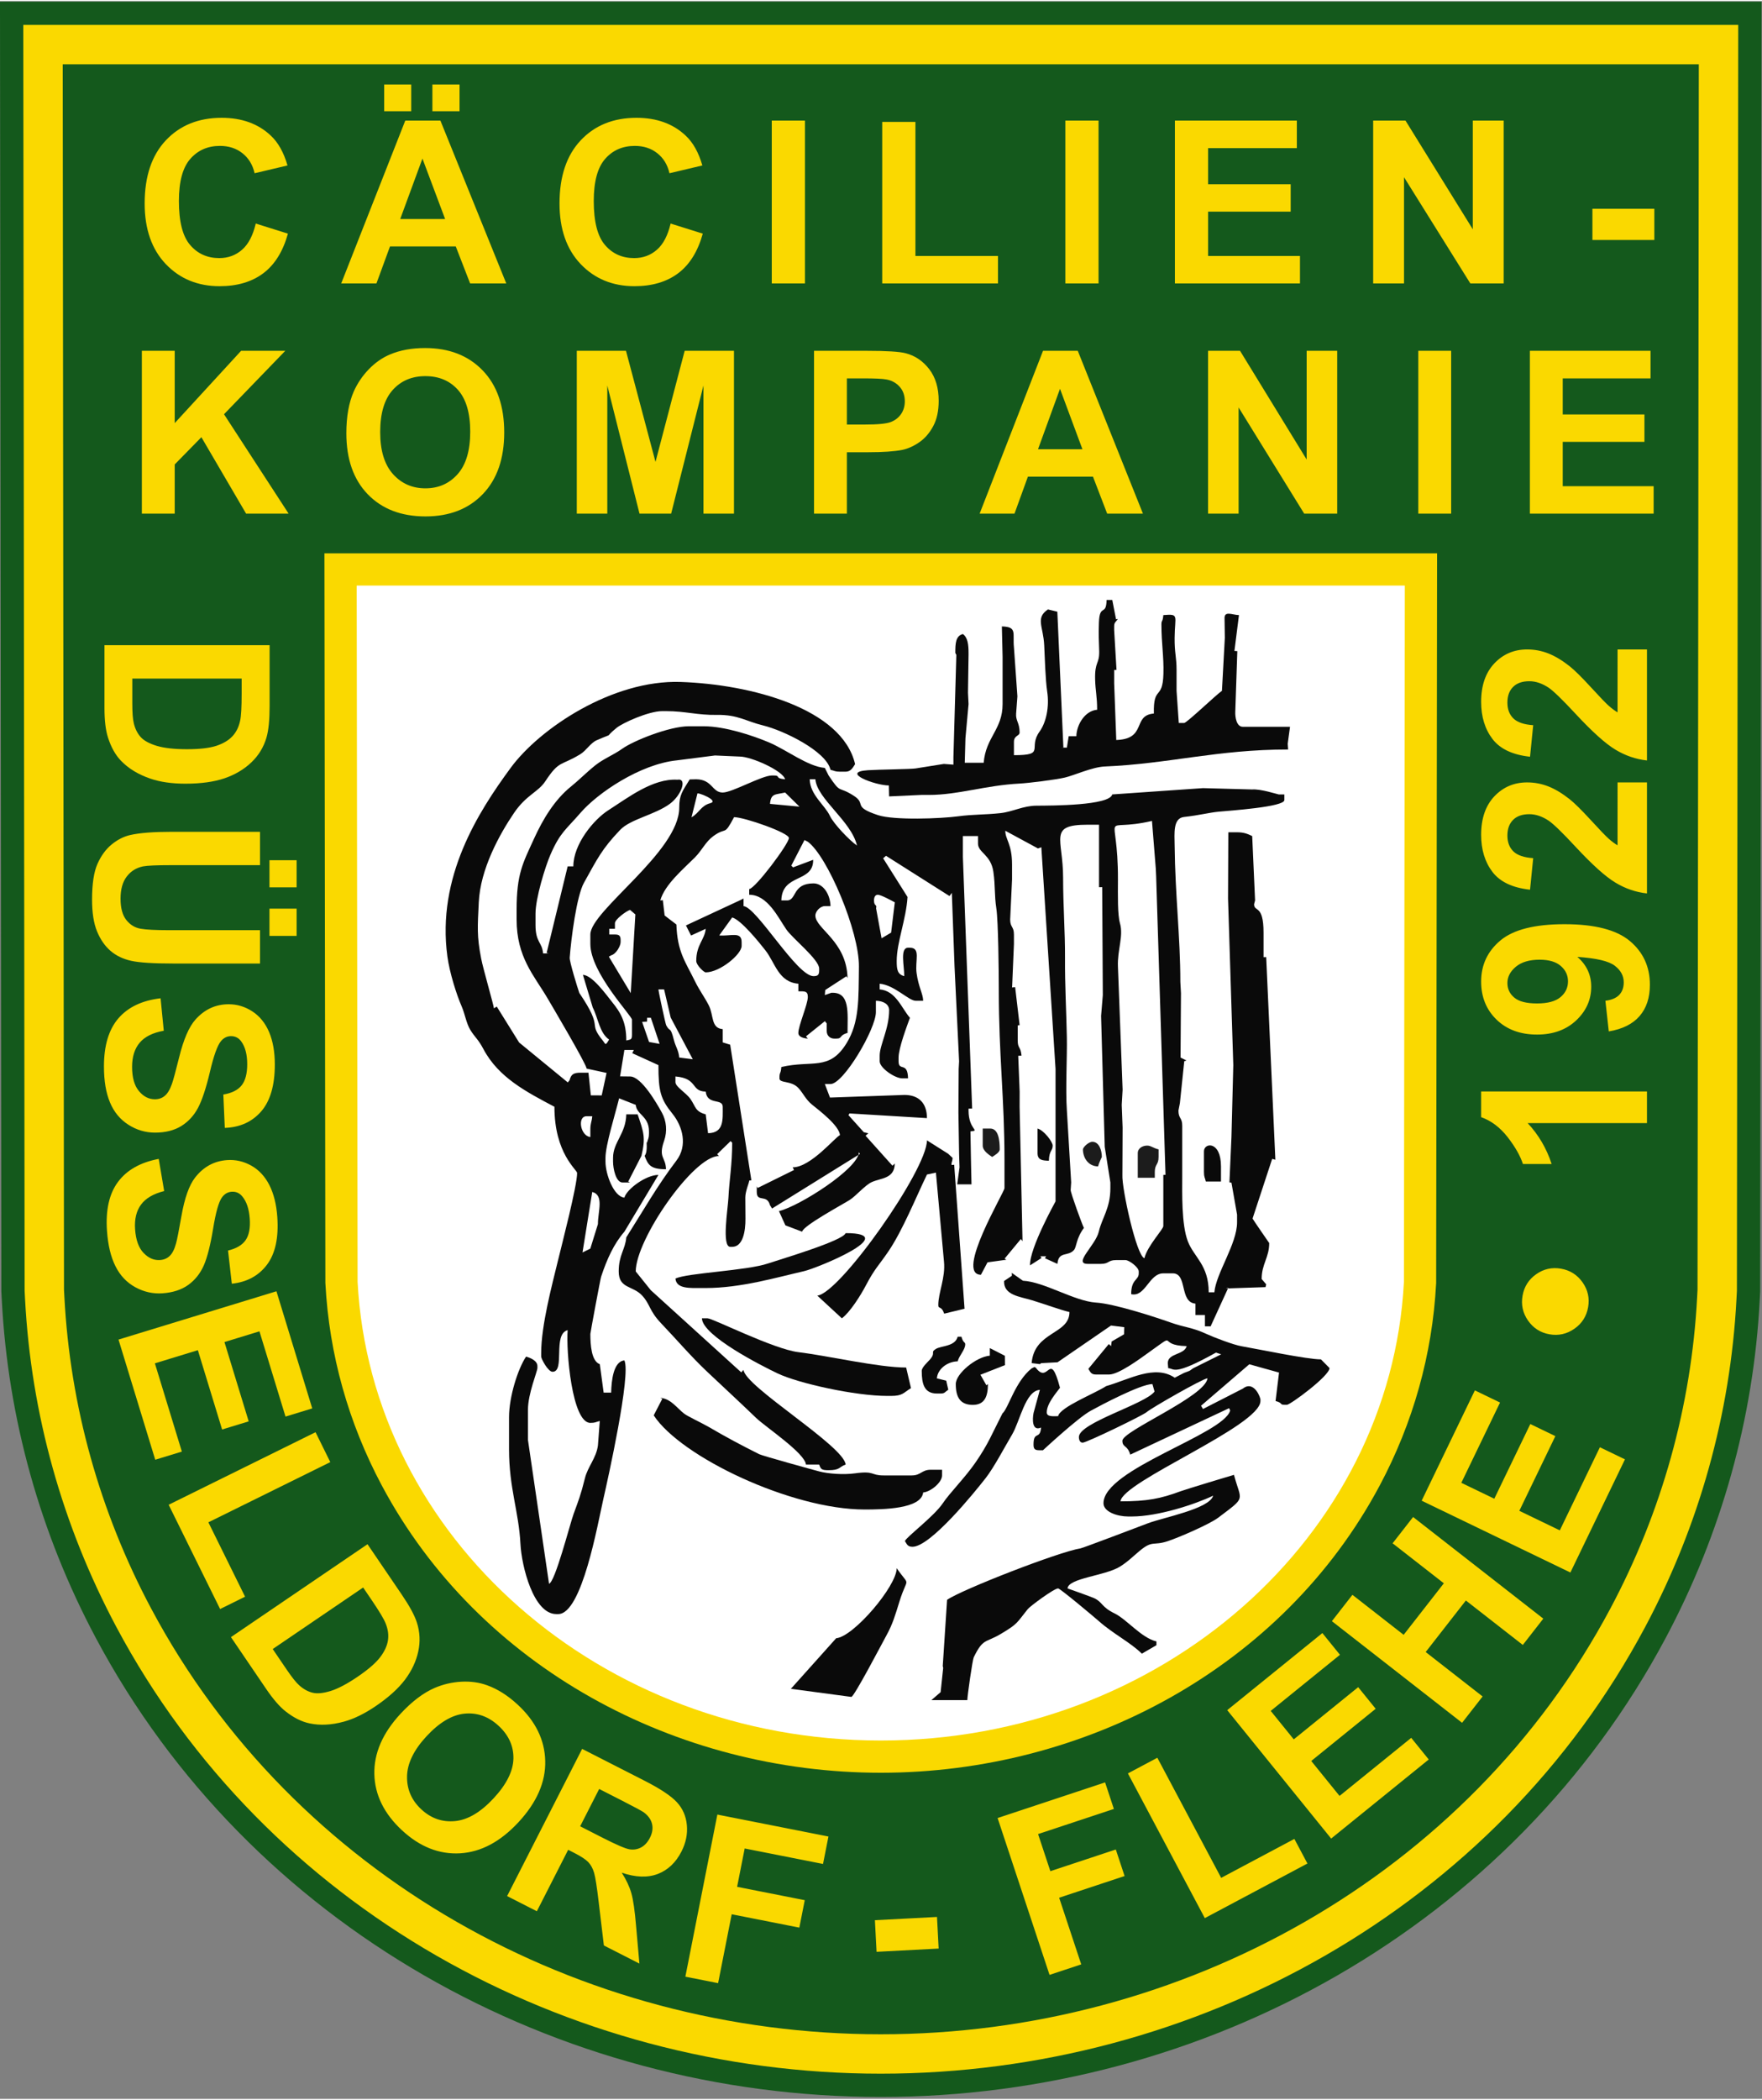 <?xml version="1.0" encoding="UTF-8" standalone="no"?>
<!DOCTYPE svg PUBLIC "-//W3C//DTD SVG 1.1//EN" "http://www.w3.org/Graphics/SVG/1.1/DTD/svg11.dtd">
<svg xmlns="http://www.w3.org/2000/svg" xmlns:xlink="http://www.w3.org/1999/xlink" xmlns:serif="http://www.serif.com/" width="136" height="162" viewBox="0 0 300 357" version="1.1" xml:space="preserve" style="fill-rule:evenodd;clip-rule:evenodd;stroke-linejoin:round;stroke-miterlimit:2;"><rect x="0" y="0" width="300" height="357" fill="#808080" stroke="none"/><g transform="matrix(0.516,0,0,-0.516,-3.621,393.809)"><g id="g10"><g><path id="path14" d="M7.015,762.999L588.261,762.999L587.813,337.64L587.656,334.619C585.609,295.695 574.976,257.773 556.65,223.382C505.972,128.276 404.533,71.98 297.638,71.98C190.741,71.98 89.301,128.278 38.623,223.385C20.294,257.783 9.665,295.705 7.618,334.642L7.461,337.642L7.015,762.999Z" style="fill:rgb(20,89,28);"/><path id="path16" d="M114.068,581.056L481.207,581.056L480.896,340.495L480.882,340.223C479.654,316.881 473.277,294.282 462.29,273.663C430.207,213.455 364.952,178.901 297.638,178.901C230.322,178.901 165.066,213.456 132.984,273.665C121.997,294.284 115.62,316.881 114.393,340.223L114.378,340.495L114.068,581.056Z" style="fill:rgb(250,217,0);"/><path id="path18" d="M124.715,570.423L470.56,570.423L470.263,340.781C465.835,256.578 390.229,189.534 297.637,189.534C205.046,189.534 129.44,256.578 125.011,340.781L124.715,570.423Z" style="fill:white;"/><path id="path20" d="M369.033,529.47C364.99,529.134 362.254,524.536 362.17,520.73L359.644,520.736L359.05,516.985L357.178,516.985L357.897,517.022L355.898,561.806L352.81,562.557C348.586,559.727 351.272,557.012 351.57,550.703C351.747,546.961 351.967,539.329 352.555,535.436C353.312,530.434 352.221,525.284 350.032,522.262C346.075,516.798 352.262,514.487 341.579,514.487L341.579,518.857C341.579,521.066 343.451,520.745 343.451,521.979C343.451,525.195 342.11,525.829 342.298,528.218L342.723,533.893L341.579,550.071C341.114,554.696 342.752,556.829 337.596,556.947L337.835,546.95L337.835,531.343C337.835,522.909 332.301,520.471 331.595,511.99L325.356,511.99L325.58,520.083L326.604,531.343L326.415,535.089L326.604,547.574L326.604,548.198C326.604,550.982 326.335,553.267 324.732,554.442C322.311,553.795 322.236,551.29 322.236,548.198L322.575,547.563L321.612,513.863L321.612,511.366L318.453,511.603L309.133,510.117C307.692,509.875 296.857,509.752 293.452,509.532C284.041,508.924 295.81,504.499 300.315,504.501L300.386,500.889L311.005,501.377L313.501,501.377C323.211,501.377 332.102,504.532 343.449,505.125C346.553,505.287 355.22,506.379 358.329,507.092C361.453,507.808 367.388,510.575 371.519,510.752C392.925,511.665 408.588,516.36 432.053,516.36L431.914,518.254L432.676,523.852L417.078,523.852C415.025,523.852 414.521,527.036 414.616,528.845L415.289,548.799L414.333,548.854L415.83,560.684C413.608,560.734 410.881,562.267 411.076,559.432L411.164,553.171L410.214,535.713C408.317,534.442 398.588,525.1 397.735,525.1L395.975,525.109L395.239,535.712L395.239,542.58C395.239,546.923 394.555,548.153 394.599,553.176C394.663,560.575 396.233,561.13 390.872,560.684C390.666,558.204 390.247,559.18 390.247,557.563C390.247,551.345 391.067,546.982 390.903,541.305C390.646,532.413 387.541,537.662 387.752,528.221C380.364,527.606 385.823,519.481 374.649,519.481L375.346,519.506L374.649,538.21L374.649,542.58L375.424,542.617L374.649,555.69L374.649,556.938C374.649,558.338 375.143,558.308 375.897,559.435L375.273,559.28L374.025,565.678L372.153,565.678C372.031,560.171 369.839,564.605 369.623,558.215C369.464,553.507 369.626,553.003 369.712,548.802C369.8,544.402 368.209,545.493 368.368,539.45C368.467,535.66 369.033,533.872 369.033,529.47" style="fill:rgb(10,10,10);"/><path id="path22" d="M331.277,385.733C331.277,384.008 333.308,382.717 334.396,381.988C335.101,382.459 336.893,383.454 336.893,384.484C336.893,387.34 336.521,391.352 333.773,391.352L331.277,391.352L331.277,385.733Z" style="fill:rgb(28,28,28);"/><path id="path24" d="M349.372,383.236C349.372,381.012 350.851,380.789 353.115,380.739C353.192,384.178 354.363,383.931 354.363,385.733C354.363,386.973 351.464,390.792 349.372,391.352L349.372,383.236Z" style="fill:rgb(10,10,10);"/><path id="path26" d="M364.347,384.484C364.347,381.877 365.943,378.942 369.338,378.866C369.572,379.871 370.586,381.971 370.586,381.988C370.586,384.164 369.692,386.982 367.467,386.982C366.171,386.982 364.347,385.155 364.347,384.484" style="fill:rgb(28,28,28);"/><path id="path28" d="M382.441,383.236L382.441,375.12L388.057,375.12L388.057,376.993C388.057,379.72 389.305,379.26 389.305,381.988L389.305,384.484C387.591,384.884 386.768,385.733 385.561,385.733C384.102,385.733 382.441,384.921 382.441,383.236" style="fill:rgb(28,28,28);"/><path id="path30" d="M404.279,383.86L404.279,376.993C404.279,375.307 404.578,375.272 404.904,373.872L409.895,373.872L409.895,378.866C409.895,387.389 404.279,386.73 404.279,383.86" style="fill:rgb(10,10,10);"/><path id="path32" d="M229.891,341.881C230.179,338.418 234.734,338.759 238.626,338.759L239.874,338.759C251.405,338.759 263.054,342.2 272.365,344.333C276.584,345.298 304.891,356.864 286.047,356.864C285.12,354.303 264.655,348.285 260.473,346.868C253.33,344.446 233.794,343.755 229.891,341.881" style="fill:rgb(10,10,10);"/><path id="path34" d="M276.688,336.263L284.799,328.771C287.43,330.7 290.951,336.236 292.706,339.589C295.643,345.196 296.901,346.062 300.164,350.856C304.804,357.675 309.162,368.471 312.883,376.194L315.834,376.824L318.493,347.5C319.041,342.19 316.621,337.295 316.621,333.141C316.621,331.659 317.592,333.133 318.567,330.304L325.281,331.932L321.867,379.401L320.988,379.338C320.915,380.351 321.267,380.352 321.346,381.667L319.88,383.029L312.877,387.454C312.877,377.67 284.02,336.873 276.688,336.263" style="fill:rgb(10,10,10);"/><path id="path36" d="M311.158,311.459C311.158,307.255 311.911,303.968 316.149,303.968L317.397,303.968C318.796,303.968 318.767,304.462 319.915,305.222L319.237,308.21L316.149,308.962C316.412,312.116 319.633,314.505 323.013,314.58C323.551,316.598 325.509,318.38 325.509,320.199C325.509,321.044 324.835,320.546 324.261,322.696L323.013,322.696C322.137,319.414 317.598,319.779 315.81,318.666C313.847,317.444 315.984,317.549 313.775,315.083C313.046,314.268 311.158,312.587 311.158,311.459" style="fill:rgb(10,10,10);"/><path id="path38" d="M373.824,321.126L373.623,319.601L372.88,320.282L366.135,312.109C366.786,311.138 366.963,310.237 368.632,310.237L372.999,310.237C376.153,310.237 383.274,315.523 385.484,317.098C396.561,324.999 388.159,319.833 398.581,319.601C397.789,316.635 392.342,317.338 392.342,313.982L392.487,312.312C394.539,312.302 393.9,309.456 408.256,317.471L409.961,316.894L400.86,312.365C400.439,312.148 399.873,311.642 399.452,311.424L397.699,310.763L394.643,309.182C387.991,313.639 379.635,308.595 372.001,306.41C368.409,304.028 356.771,299.501 356.152,296.502C354.587,296.502 352.408,296.199 352.408,297.751C352.408,300.665 355.559,304.204 356.776,305.867C353.33,318.781 353.104,306.671 348.789,312.484L348.351,312.716L347.389,312.235C341.931,307.837 339.786,299.163 337.786,297.398C334.287,290.583 333.203,287.487 328.937,281.28C325.488,276.261 320.418,271.23 318.105,267.771C315.21,263.441 305.944,256.545 305.612,255.299C306.262,254.328 306.439,253.427 308.108,253.427C314.041,253.427 328.628,271.429 332.256,276.087C335.011,279.623 338.514,286.298 340.978,290.458C343.576,294.844 345.339,304.862 350.14,305.18L348.059,297.575C347.636,295.508 347.529,291.401 350.537,292.756C350.184,288.522 348.041,291.793 348.041,287.138C348.041,285.7 348.475,285.265 349.913,285.265L351.16,285.265C351.167,285.265 362.635,295.932 366.873,298.262C370.325,300.159 383.3,307.025 387.273,307.091L387.974,304.618C384.951,300.491 363.015,294.323 363.015,289.635C363.015,288.614 363.389,287.763 364.263,287.763C365.566,287.763 384.195,296.78 385.384,297.845C386.826,299.135 403.789,308.85 405.444,308.988C404.785,302.956 377.367,291.657 377.367,288.386C377.367,286.103 379.056,287.039 379.956,283.817L412.577,299.133L412.932,298.376C410.82,290.462 371.127,279.08 371.127,267.786C371.127,264.93 375.737,263.415 379.238,263.415L380.487,263.415C389.121,263.415 401.377,267.432 407.316,270.283C406.159,265.946 390.824,263.085 385.83,261.19C382.654,259.986 364.357,253.026 363.544,252.898C356.35,251.767 324.293,239.267 319.518,235.932L318.091,214.097L318.234,213.458L317.386,205.483L314.347,202.86L326.202,202.86C326.202,204.229 327.908,216.153 328.313,216.98C331.455,223.385 332.108,221.606 337.379,224.764C342.942,228.097 342.363,228.173 346.133,232.861C346.94,233.866 354.825,239.693 356.152,239.693C356.831,239.693 368.196,230.142 369.654,228.855C374.448,224.625 379.927,221.959 383.79,218.175L388.598,220.965L388.598,222.214C383.619,223.374 378.822,229.497 374.758,231.465C370.357,233.594 370.86,235.219 367.956,236.521C367.14,236.887 359.538,239.63 359.272,239.693C359.555,243.096 371.537,243.828 376.474,246.828C379.057,248.397 380.864,250.254 383.072,252.088C387.406,255.69 387.476,253.654 392.359,255.282C396.124,256.535 406.162,260.886 408.97,263.009C418.422,270.159 416.576,268.171 414.18,277.15C414.057,277.14 398.307,272.383 396.519,271.721C389.941,269.292 385.557,268.41 376.743,268.41C377.287,274.952 422.915,293.264 422.915,301.497L422.915,302.121C422.334,304.38 420.079,307.989 417.132,305.599L403.962,298.862L403.314,299.932L419.241,313.612L429.051,310.878L427.907,301.497C430.556,300.789 428.998,300.248 431.027,300.248L431.651,300.248C432.759,300.248 445.757,309.795 445.706,312.375L442.882,315.231C438.291,315.231 422.361,318.577 416.642,319.568C414.018,320.023 407.604,322.462 405.093,323.619C400.209,325.872 398.167,325.654 393.264,327.391C387.831,329.317 374.611,333.596 368.638,333.966C361.549,334.405 351.546,340.827 344.536,341.166L340.861,343.76L340.9,342.808L338.315,341.068C338.17,336.396 343.418,335.97 347.555,334.721C351.533,333.522 356.994,331.514 359.896,330.838C359.896,323.372 348.311,324.539 347.419,314.002L350.163,313.661L350.537,313.982L355.964,314.271L373.611,326.392L377.99,325.843L377.906,323.493L373.824,321.126Z" style="fill:rgb(10,10,10);"/><path id="path40" d="M299.774,303.176L301.022,303.176C304.889,303.176 305.097,304.222 307.612,305.747L306.013,312.54C296.844,312.54 280.228,316.424 270.513,317.599C262.221,318.602 242.206,328.771 240.498,328.771L238.626,328.771C238.754,323.022 258.39,313.081 263.541,310.624C270.582,307.265 289.326,303.176 299.774,303.176" style="fill:rgb(10,10,10);"/><path id="path42" d="M333.62,316.453C329.117,316.078 322.389,310.555 322.389,307.089C322.389,302.895 323.746,300.222 328.005,300.222C331.939,300.222 332.996,303.046 332.996,307.089L332.487,306.695L330.521,310.159L338.612,313.332L338.586,316.412L333.62,318.95L333.62,316.453Z" style="fill:rgb(10,10,10);"/><path id="path44" d="M222.718,296.769C231.691,283.056 268.191,265.719 292.287,265.719C298.377,265.719 311.033,265.887 311.63,271.337C314.095,271.543 317.869,274.651 317.869,276.956L317.869,278.828L314.125,278.828C311.127,278.828 310.884,276.956 307.885,276.956L298.526,276.956C294.253,276.956 295.684,278.545 289.149,277.648C285.294,277.12 280.299,277.505 277.375,278.268C275.276,278.816 258.615,283.413 257.495,283.973C251.673,286.885 246.424,289.681 240.877,292.941C238.994,294.048 233.946,296.417 232.773,297.32C230.36,299.177 228.401,302.26 224.899,302.551L225.545,302.216L222.718,296.769Z" style="fill:rgb(10,10,10);"/><path id="path46" d="M282.927,223.268L267.976,206.581L287.919,203.915C288.78,203.795 298.241,221.904 299.494,224.172C301.604,227.99 302.395,230.845 303.826,235.445C306.521,244.106 307.474,239.771 302.893,246.366C302.893,240.455 288.662,223.745 282.927,223.268" style="fill:rgb(10,10,10);"/><path id="path48" d="M204.309,359.833L201.795,351.751L199.222,350.484L202.437,370.446C206.411,369.383 204.309,364.099 204.309,359.833ZM237.123,501.76L235.184,494.001C237.77,495.423 238.222,497.816 241.391,498.657C244.559,499.497 236.735,502.536 237.123,501.76ZM201.813,391.047L201.813,388.55C198.514,388.911 197.42,395.417 200.565,395.417L202.437,395.417C202.274,393.464 201.813,393.199 201.813,391.047ZM229.891,406.655L229.891,408.527C237.389,407.903 234.858,403.645 239.874,403.532C240.373,398.975 245.49,401.4 245.49,398.539C245.49,394.348 245.961,389.92 240.656,389.819L239.874,396.041C236.372,396.977 236.598,398.541 234.884,401.037C233.389,403.213 229.891,405.085 229.891,406.655ZM220.532,427.88L221.78,427.88L224.659,419.28L221.183,419.905L218.898,426.519L220.532,426.632L220.532,427.88ZM235.613,414.202L231.139,414.77C230.942,417.138 229.933,418.358 229.388,420.51C228.139,425.428 228.144,422.876 226.829,425.441C226.585,425.918 224.361,436.216 224.275,437.244L226.147,437.244L228.319,427.954L235.613,414.202ZM209.925,459.094C209.925,460.35 213.764,463.156 214.916,463.464L216.663,461.965L215.141,436.015L207.916,448.041L208.677,448.481C210.354,448.929 211.797,451.583 211.797,452.851L211.797,453.475C211.797,454.914 211.362,455.348 209.925,455.348L208.053,455.348L208.053,457.221L209.925,457.221L209.925,459.094ZM297.903,454.098L296.089,464.013C296.48,465.405 295.406,464.541 295.406,466.585C295.406,467.607 295.78,468.458 296.654,468.458C297.687,468.458 301.314,466.467 302.27,465.961L301.052,455.969L297.903,454.098ZM387.128,492.805L388.376,477.198L388.496,474.705L391.592,376.088L390.872,376.065L390.872,359.209C390.872,358.1 385.569,352.619 384.632,348.596C382.014,349.295 377.118,371.681 377.367,376.063L377.436,391.678L377.145,399.162L377.438,404.17L375.897,444.735C375.655,450.215 377.801,454.772 376.558,459.092C375.753,461.891 375.882,468.16 375.898,473.454C375.97,497.951 369.485,488.692 387.128,492.805ZM201.813,455.348L201.813,452.227C201.813,442.698 215.54,428.545 215.54,427.255L215.54,422.262C215.54,420.534 215.059,420.76 213.668,420.388C213.668,426.457 211.843,429.553 208.938,433.136C207.206,435.273 202.49,441.96 199.36,442.032C200.439,438.447 201.518,434.863 202.597,431.279C204.396,427.754 204.837,422.87 207.995,420.703C206.7,418.448 206.828,419.252 206.048,420.204C200.582,426.875 206.612,423.636 198.161,436.088C197.533,437.919 194.906,446.415 195.002,447.716C195.471,454.039 197.278,468.075 199.714,472.431C204.112,480.299 205.563,483.487 211.639,489.842C215.076,493.437 223.077,494.796 228.036,498.438C231.893,501.271 233.912,507.018 230.512,506.395C222.401,506.864 214.235,500.473 207.69,496.289C202.992,493.287 196.197,485.207 196.197,477.822L194.325,477.822L187.385,449.273L188.086,449.106L186.214,449.106C185.9,452.874 183.718,452.68 183.718,458.47L183.718,462.215C183.718,467.376 186.954,477.787 188.63,481.648C191.861,489.091 193.767,489.916 198.543,495.453C204.205,502.018 218.225,511.533 230.355,512.781L242.948,514.39L251.106,514.03C254.877,514.03 265.317,509.401 266.08,506.54C262.405,506.845 264.779,507.788 262.336,507.788L261.713,507.788C258.378,507.788 248.63,502.17 245.49,502.17C241.943,502.17 242.127,506.458 236.754,506.54L234.591,506.49C232.242,502.621 231.139,501.507 231.139,497.175C231.139,482.633 201.813,463.185 201.813,455.348ZM261.089,498.424C261.385,501.979 262.881,501.424 266.081,502.17L270.811,497.515L261.089,498.424ZM276.064,506.54C276.603,500.056 287.905,492.785 289.791,484.689C287.462,486.25 282.126,491.782 280.854,494.476C279.156,498.076 274.306,501.393 274.192,506.54L276.064,506.54ZM213.044,357.336L224.275,376.065C220.164,376.065 213.787,371.356 213.044,368.573C209.559,368.863 206.805,376.266 206.805,380.434L206.805,381.682C206.805,385.903 210.036,396.155 211.302,401.327L216.788,399.162C217.062,395.866 221.156,395.538 221.156,390.423L221.156,389.798C221.156,388.113 220.858,388.077 220.508,386.669C220.118,387.85 220.925,383.773 219.716,382.362C220.868,379.261 221.755,377.937 226.771,377.937C226.68,382.035 224.154,381.611 226.147,387.301C227.261,390.483 226.909,393.884 225.431,396.573C223.854,399.444 218.693,408.527 214.916,408.527L211.62,408.562L213.044,417.268L216.164,417.268L215.636,416.206L224.275,412.273C224.275,403.717 224.941,401.126 228.874,396.272C232.252,392.102 234.01,385.756 230.191,380.758C223.978,372.626 219.117,364.055 213.668,355.463C213.334,351.45 211.172,349.692 211.172,344.226C211.172,338.526 215.789,339.613 218.866,336.317C221.64,333.346 221.098,331.379 225.218,327.065C230.495,321.542 234.878,316.324 240.435,311.076C245.735,306.07 251.049,301.178 256.496,295.931C259.598,292.943 272.631,284.312 272.944,280.549L277.311,280.549C277.864,279.023 278.029,278.677 280.431,278.677C284.25,278.677 283.8,279.735 286.047,280.549C285.539,286.66 252.812,306.255 252.354,311.763L251.604,310.945L221.748,338.052L216.788,344.226C216.788,354.781 235.826,382.307 244.242,382.307L243.657,382.911L248.089,387.214L248.61,386.677C248.61,379.348 247.679,374.68 247.375,368.56C247.19,364.822 245.094,352.342 247.986,352.342L248.61,352.342C252.142,352.342 253.031,357.43 252.989,361.693C252.967,363.995 252.956,366.307 252.942,368.608C252.929,370.72 254.303,373.687 254.226,374.191L254.941,374.302L247.95,419.004L245.49,419.764L245.49,424.134C241.53,424.464 242.582,428.691 240.877,432.005C239.398,434.881 237.89,436.755 236.33,439.941C233.192,446.349 230.515,449.586 230.2,458.653L226.323,461.612L225.725,466.682L224.899,466.585C226.286,471.782 232.748,477.179 236.313,480.762C238.646,483.107 239.83,485.939 242.388,487.793C246.901,491.062 245.762,487.488 249.234,494.053C252.869,493.973 267.328,488.879 267.328,487.186C267.328,485.263 256.242,470.498 254.226,470.331L254.226,468.458C260.282,468.458 263.755,460.973 266.484,457C268.522,454.033 277.311,447.104 277.311,444.111L277.311,443.487C277.311,442.048 276.878,441.614 275.44,441.614C269.946,441.614 256.725,464.348 252.354,464.712L252.354,467.209L251.331,466.702L233.355,458.337L235.042,455.014L239.874,457.221C239.579,453.673 236.754,452.045 236.754,446.609C236.754,445.26 239.261,442.862 239.874,442.862C244.543,442.862 251.729,448.787 251.729,451.603L251.729,452.85C251.729,456.477 248.162,454.724 244.337,455.043L248.61,460.967C251.514,460.191 257.505,452.77 259.59,450.102C262.838,445.944 263.862,439.665 270.448,439.117L270.448,436.619C272.448,436.575 273.568,436.823 273.568,434.747C273.568,432.289 270.448,425.3 270.448,422.886C270.448,421.577 272.1,421.135 273.568,421.013L272.965,421.764L279.197,426.767L279.808,426.007L279.808,423.509C279.808,422.048 280.843,421.013 282.303,421.013L282.927,421.013C285.095,421.013 283.804,422.12 286.671,422.886C286.671,429.52 287.599,436.473 281.305,436.121L279.183,435.371L279.314,437.041L286.292,441.573L286.671,440.99C286.399,453.177 276.064,457.256 276.064,461.591C276.064,463.047 277.728,464.712 279.183,464.712L281.055,464.712C280.97,468.566 278.658,472.203 275.44,472.203C268.381,472.203 269.947,466.585 266.704,466.585L264.832,466.585C265.033,475.584 275.44,472.278 275.333,479.98L268.702,477.487L268.116,478.06L272.466,486.506L273.568,485.938C280.047,481.188 290.564,456.339 290.431,444.752C290.306,433.876 290.584,426.36 286.337,419.474C280.641,410.238 275.019,414.023 264.832,411.649C264.619,409.084 264.209,410.254 264.209,407.903C264.209,406.223 268.063,407.265 270.423,404.756C272.031,403.046 272.818,400.989 274.924,399.271C277.291,397.341 283.91,392.371 284.175,389.175C282.701,388.64 274.56,378.561 268.576,378.561L269.011,377.68L257.001,371.751L256.721,372.318L256.721,370.446C256.721,366.84 260.074,369.879 261.089,366.075L261.769,364.979L290.772,382.981L290.415,383.555C290.294,378.134 270.738,365.726 264.046,364.124L266.17,359.428L271.696,357.336C271.906,359.255 285.333,366.484 287.417,367.826C289.502,369.169 292.46,372.683 294.66,373.69C297.686,375.073 302.157,374.74 302.27,379.811L301.486,379.107L292.626,388.983L293.535,389.798L292.046,390.144L286.985,395.762L287.31,396.338L312.877,394.793C312.877,399.636 310.274,402.467 305.384,402.435L280.883,401.573L279.183,406.029L281.055,406.029C285.331,406.029 296.03,424.17 296.03,429.753L296.03,433.498C298.492,433.443 300.398,432.378 300.398,430.377C300.398,424.223 297.278,418.932 297.278,415.394L297.278,413.521C297.278,411.359 302.258,407.903 304.766,407.903L306.638,407.903C306.511,413.592 303.518,410.065 303.518,413.521L303.518,414.77C303.518,417.924 306.303,425.229 307.261,427.88C304.468,431.094 302.613,436.8 297.278,437.244L297.278,439.117C302.096,438.715 306.868,433.498 309.133,433.498L311.63,433.498C311.576,435.866 310.093,437.954 309.461,442.587C308.89,446.767 310.917,450.978 307.261,450.978L306.638,450.978C303.929,450.978 305.39,445.05 305.39,441.614C303.155,442.21 302.894,443.74 302.894,446.609C302.894,452.749 306.009,460.285 306.466,467.725L298.422,480.484L299.374,481.298L320.321,468.027L321.087,469.088L321.984,444.727L323.484,413.521L323.345,411.026L323.26,396.665L323.484,382.931L323.623,378.541L322.861,372.943L327.577,372.956L327.435,379.19L327.228,390.423C330.681,390.724 326.605,390.798 326.605,397.29L326.605,397.914L327.789,397.957L324.733,480.944L324.733,487.811L329.724,487.811L329.724,485.314C329.724,482.348 333.982,481.71 334.794,476.022C335.47,471.279 335.089,468.449 335.777,463.913C336.416,459.702 336.588,443.003 336.587,436.619C336.586,415.715 338.459,401.112 338.459,381.059L338.459,371.695C338.459,370.38 322.056,343.177 330.694,343.137L332.86,347.232L339.067,348.087L338.504,348.453L343.858,354.912L344.413,354.205L343.451,398.539L343.464,403.533L342.993,415.35L344.075,415.394C343.82,418.461 342.827,417.681 342.827,420.388L342.827,425.383L343.454,425.457L341.977,437.989L340.955,437.868L341,438.491L341.579,452.227L341.579,455.348C341.579,458.075 340.331,457.615 340.331,460.342L340.368,460.965L340.955,473.453L340.955,478.447C340.955,485.284 338.721,486.663 338.731,489.562L349.508,483.728L350.622,484.123L355.306,411.024L355.306,367.324C355.306,367.287 346.686,351.905 346.886,346.23L350.675,348.656L350.315,349.22L352.187,349.22L351.809,348.583L355.93,346.724C356.287,351.021 359.395,349.031 361.367,351.272C362.315,352.348 361.991,354.931 364.665,358.585C364.071,359.708 360.298,370.08 360.298,371.07L360.465,373.579L359.05,397.29C358.557,404.346 359.171,415 359.036,421.601C358.847,430.827 358.379,438.419 358.431,447.863C358.477,455.983 357.798,464.969 357.802,474.076C357.807,487.073 352.75,491.556 365.914,491.556L369.657,491.556L369.657,470.955L370.702,470.957L370.905,435.371L370.337,428.494L371.534,385.352L373.401,373.568L373.401,371.695C373.401,365.045 370.604,361.819 369.592,357.401C368.553,352.865 361.002,346.724 365.914,346.724L370.281,346.724C373.007,346.724 372.547,347.972 375.273,347.972L378.392,347.972C379.58,347.972 382.76,345.609 382.76,344.227L382.76,343.602C382.76,341.243 380.264,341.801 380.264,336.735C384.957,335.641 386.124,343.602 390.872,343.602L393.991,343.602C398.919,343.602 396.096,334.062 401.479,333.613L401.479,329.868L404.599,329.868L404.599,326.122L406.477,326.119L412.307,338.845L411.483,338.617L424.592,339.055L424.815,339.981L423.317,341.729C423.317,346.689 425.813,348.822 425.813,353.59C425.813,353.607 420.645,361.037 420.314,361.667L426.786,381.354L427.841,381.066L424.813,447.897L423.941,447.857L423.941,455.973C423.941,465.434 420.821,462.639 420.821,465.337L421.147,466.592L420.198,487.811C418.689,488.536 417.468,489.06 415.206,489.06L412.317,489.06L412.226,467.214L413.958,412.273L413.353,388.577L412.688,373.624L413.353,373.494L415.206,362.955L415.206,360.457C415.206,353.284 408.238,343.603 407.718,337.359L405.846,337.359C405.846,346.392 400.97,348.904 398.952,354.183C396.821,359.759 397.111,370.276 397.111,375.44L397.111,392.296C397.111,395.023 395.863,394.563 395.863,397.29L396.341,399.737L397.78,413.581L398.527,413.788L396.555,414.77L396.695,435.996L396.487,439.741C396.487,454.38 394.777,468.338 394.607,484.697C394.567,488.599 394.001,493.693 397.683,494.105C402.986,494.7 405.791,495.522 409.048,495.845C412.195,496.157 430.804,497.377 430.804,499.672L430.804,501.545L428.933,501.545C428.696,501.545 422.948,503.418 420.198,503.181L403.959,503.621L374.025,501.545C373.142,497.858 353.965,497.855 349.034,497.832C344.587,497.812 341.21,495.829 337.135,495.378C332.094,494.821 328.164,494.998 323.207,494.331C317.447,493.557 302.003,492.961 296.697,494.721C288.069,497.584 293.045,498.346 288.728,501.106C283.303,504.575 284.72,501.38 280.431,507.788L279.183,510.285C273.552,510.753 266.609,516.219 260.762,518.698C255.48,520.938 246.22,524.02 239.251,524.02L234.259,524.02C227.946,524.02 216.02,519.258 212.335,516.614C209.497,514.577 206.145,513.31 203.448,511.146C200.328,508.643 198.059,506.264 195.449,504.166C189.996,499.785 186.162,493.371 183.26,487.021C179.518,478.832 177.479,475.384 177.479,463.464L177.479,460.342C177.479,447.821 183.207,441.906 187.671,434.332C189.325,431.526 200.422,412.748 200.586,411.123L207.16,409.7L205.557,402.285L201.972,402.302L201.189,409.776L198.693,409.776C196.163,409.776 195.462,409.198 194.95,407.278L194.372,406.564L178.305,419.737L170.926,431.584L169.991,431.001C169.991,431.801 166.476,443.877 165.787,447.396C164.3,454.988 164.626,457.983 164.996,465.965C165.503,476.92 171.829,488.39 176.665,495.493C180.674,501.383 184.581,502.298 186.917,505.836C191.64,512.985 191.972,510.804 198.524,514.824C200.441,516.001 201.88,518.535 203.914,519.42C210.458,522.265 205.753,519.629 210.456,523.487C212.49,525.156 221.071,529.014 225.524,529.014L226.771,529.014C233.296,529.014 236.993,527.665 243.621,527.767C250.486,527.875 253.068,525.694 258.856,524.282C265.474,522.668 279.606,515.883 281.055,509.661C282.455,509.334 282.49,509.037 284.175,509.037L286.047,509.037C287.809,509.037 288.454,510.469 289.167,511.533C284.892,529.895 254.832,537.848 231.597,538.637C209.16,539.4 185.121,523.357 175.549,510.344C164.785,495.711 151.069,474.304 154.639,448.104C155.358,442.826 157.614,435.601 159.365,431.606C160.377,429.296 160.916,425.941 162.222,423.852C163.822,421.294 164.778,420.87 166.534,417.554C171.499,408.179 180.71,403.435 189.958,398.539C189.958,383.086 197.445,377.787 197.445,376.688C197.445,372.469 192.433,353.21 191.05,347.503C189.227,339.97 185.59,326.44 185.59,317.383L185.59,316.134C185.59,315.424 187.844,311.139 189.334,311.139C193.602,311.139 189.263,323.521 194.325,324.873C193.767,318.162 195.725,294.283 201.813,294.283C203.498,294.283 203.533,294.582 204.923,294.909L204.309,286.792C203.739,282.658 200.965,279.836 200.035,276.085C198.624,270.399 197.931,268.778 196.28,264.236C195.033,260.8 190.186,241.78 188.177,241.233L181.223,288.665L181.223,298.654C181.223,303.906 184.342,311.26 184.342,312.388L184.342,313.011C184.342,314.787 182.056,315.744 180.598,316.134C177.886,312.081 174.983,302.902 174.983,296.157L174.983,285.544C174.983,272.781 178.191,265.098 178.748,254.351C179.128,246.999 183.043,231.231 190.582,231.231L191.206,231.231C199.052,231.231 204.23,260.973 206.141,269.352C207.591,275.715 215.285,310.212 213.044,314.885C209.409,314.582 208.762,308.138 208.677,304.272L206.197,304.274L204.933,313.636C202.157,314.642 201.813,320.009 201.813,323.624C201.813,323.99 205.086,341.646 205.379,342.531C207.296,348.308 209.571,353.338 213.044,357.336L213.044,357.336ZM217.412,396.041L213.668,396.041C213.524,389.582 209.3,386.888 209.3,381.683L209.3,380.434C209.3,378.178 210.222,373.568 212.42,373.568L214.916,373.568L214.306,373.86L218.674,382.367C220.11,388.39 219.421,390.105 217.412,396.041" style="fill:rgb(10,10,10);"/><path id="path50" d="M525.188,244.939L476.113,268.622L493.67,305.003L501.976,300.994L489.2,274.52L500.078,269.27L511.966,293.905L520.227,289.919L508.339,265.284L521.697,258.838L534.925,286.249L543.197,282.257L525.188,244.939ZM540.752,505.507L550.457,505.507L550.457,468.892C546.791,469.298 543.314,470.478 540.029,472.47C536.742,474.449 532.391,478.37 526.961,484.205C522.584,488.925 519.602,491.805 518.042,492.871C515.885,494.304 513.754,495.028 511.647,495.028C509.326,495.028 507.537,494.406 506.281,493.15C505.024,491.894 504.403,490.168 504.403,487.961C504.403,485.779 505.063,484.053 506.369,482.759C507.689,481.478 509.871,480.729 512.916,480.527L511.876,470.123C506.128,470.745 502.005,472.686 499.493,475.959C496.994,479.232 495.738,483.318 495.738,488.227C495.738,493.607 497.197,497.832 500.09,500.902C502.995,503.972 506.598,505.507 510.912,505.507C513.36,505.507 515.695,505.063 517.915,504.188C520.135,503.313 522.457,501.917 524.88,500.014C526.491,498.745 528.813,496.461 531.833,493.175C534.852,489.876 536.869,487.784 537.859,486.908C538.848,486.033 539.813,485.31 540.751,484.764L540.752,505.507ZM53.826,594.141L53.826,647.844L64.667,647.844L64.667,624L86.573,647.844L101.153,647.844L80.934,626.926L102.253,594.141L88.224,594.141L73.47,619.349L64.667,610.371L64.667,594.141L53.826,594.141ZM121.3,620.662C121.3,626.138 122.112,630.727 123.75,634.44C124.976,637.167 126.638,639.629 128.752,641.805C130.864,643.968 133.178,645.582 135.69,646.632C139.042,648.057 142.893,648.757 147.27,648.757C155.184,648.757 161.511,646.306 166.262,641.392C171.014,636.491 173.39,629.664 173.39,620.924C173.39,612.246 171.026,605.47 166.313,600.568C161.599,595.679 155.297,593.228 147.419,593.228C139.429,593.228 133.078,595.666 128.364,600.531C123.65,605.407 121.3,612.122 121.3,620.662ZM132.465,621.024C132.465,614.947 133.878,610.334 136.679,607.195C139.492,604.057 143.056,602.493 147.382,602.493C151.696,602.493 155.247,604.044 158.022,607.17C160.786,610.283 162.174,614.947 162.174,621.174C162.174,627.326 160.823,631.915 158.135,634.953C155.434,637.979 151.846,639.492 147.382,639.492C142.906,639.492 139.305,637.954 136.566,634.89C133.841,631.827 132.465,627.213 132.465,621.024ZM197.337,594.141L197.337,647.844L213.567,647.844L223.307,611.209L232.935,647.844L249.202,647.844L249.202,594.141L239.137,594.141L239.137,636.416L228.472,594.141L218.031,594.141L207.403,636.416L207.403,594.141L197.337,594.141ZM275.614,594.141L275.614,647.844L293.007,647.844C299.596,647.844 303.897,647.569 305.898,647.032C308.974,646.231 311.562,644.481 313.638,641.78C315.713,639.079 316.751,635.591 316.751,631.327C316.751,628.026 316.151,625.25 314.95,623.012C313.75,620.762 312.237,618.998 310.386,617.71C308.548,616.435 306.673,615.585 304.773,615.172C302.184,614.66 298.433,614.397 293.519,614.397L286.454,614.397L286.454,594.141L275.614,594.141ZM286.454,638.754L286.454,623.525L292.381,623.525C296.657,623.525 299.521,623.8 300.959,624.363C302.397,624.925 303.522,625.801 304.347,627.001C305.16,628.201 305.572,629.589 305.572,631.177C305.572,633.128 304.998,634.74 303.847,636.016C302.709,637.279 301.247,638.079 299.496,638.392C298.195,638.641 295.594,638.754 291.693,638.754L286.454,638.754ZM384.149,594.141L372.345,594.141L367.657,606.345L346.188,606.345L341.761,594.141L330.258,594.141L351.177,647.844L362.643,647.844L384.149,594.141ZM364.181,615.385L356.779,635.316L349.526,615.385L364.181,615.385ZM405.634,594.141L405.634,647.844L416.187,647.844L438.168,611.984L438.168,647.844L448.246,647.844L448.246,594.141L437.355,594.141L415.712,629.164L415.712,594.141L405.634,594.141ZM475.007,594.141L475.007,647.844L485.848,647.844L485.848,594.141L475.007,594.141ZM511.821,594.141L511.821,647.844L551.633,647.844L551.633,638.754L522.662,638.754L522.662,626.851L549.62,626.851L549.62,617.811L522.662,617.811L522.662,603.194L552.658,603.194L552.658,594.141L511.821,594.141ZM91.408,689.812L102.022,686.486C100.392,680.622 97.688,676.271 93.897,673.42C90.119,670.581 85.304,669.156 79.479,669.156C72.276,669.156 66.35,671.594 61.712,676.458C57.075,681.334 54.75,687.999 54.75,696.439C54.75,705.379 57.087,712.318 61.75,717.27C66.413,722.209 72.542,724.685 80.149,724.685C86.783,724.685 92.178,722.747 96.323,718.858C98.799,716.57 100.645,713.269 101.883,708.968L91.028,706.404C90.397,709.193 89.057,711.393 87.01,713.006C84.975,714.619 82.498,715.42 79.593,715.42C75.574,715.42 72.301,713.994 69.8,711.13C67.298,708.28 66.046,703.654 66.046,697.251C66.046,690.462 67.272,685.623 69.749,682.747C72.213,679.859 75.423,678.421 79.365,678.421C82.284,678.421 84.786,679.334 86.883,681.172C88.982,682.997 90.485,685.886 91.408,689.812ZM174.067,670.069L162.139,670.069L157.401,682.272L135.704,682.272L131.231,670.069L119.605,670.069L140.746,723.772L152.333,723.772L174.067,670.069ZM153.887,691.312L146.407,711.243L139.078,691.312L153.887,691.312ZM133.783,726.848L133.783,735.676L142.704,735.676L142.704,726.848L133.783,726.848ZM149.693,726.848L149.693,735.676L158.651,735.676L158.651,726.848L149.693,726.848ZM228.296,689.812L238.911,686.486C237.281,680.622 234.577,676.271 230.786,673.42C227.007,670.581 222.193,669.156 216.368,669.156C209.166,669.156 203.238,671.594 198.601,676.458C193.964,681.334 191.638,687.999 191.638,696.439C191.638,705.379 193.976,712.318 198.64,717.27C203.301,722.209 209.43,724.685 217.037,724.685C223.671,724.685 229.067,722.747 233.212,718.858C235.689,716.57 237.533,713.269 238.772,708.968L227.917,706.404C227.285,709.193 225.946,711.393 223.899,713.006C221.864,714.619 219.387,715.42 216.482,715.42C212.463,715.42 209.19,713.994 206.689,711.13C204.186,708.28 202.935,703.654 202.935,697.251C202.935,690.462 204.162,685.623 206.638,682.747C209.102,679.859 212.311,678.421 216.254,678.421C219.173,678.421 221.675,679.334 223.772,681.172C225.87,682.997 227.374,685.886 228.296,689.812ZM261.675,670.069L261.675,723.772L272.631,723.772L272.631,670.069L261.675,670.069ZM298.117,670.069L298.117,723.334L309.073,723.334L309.073,679.122L336.317,679.122L336.317,670.069L298.117,670.069ZM358.543,670.069L358.543,723.772L369.499,723.772L369.499,670.069L358.543,670.069ZM394.694,670.069L394.694,723.772L434.928,723.772L434.928,714.682L405.649,714.682L405.649,702.778L432.894,702.778L432.894,693.738L405.649,693.738L405.649,679.122L435.964,679.122L435.964,670.069L394.694,670.069ZM460.111,670.069L460.111,723.772L470.776,723.772L492.99,687.912L492.99,723.772L503.175,723.772L503.175,670.069L492.169,670.069L470.296,705.092L470.296,670.069L460.111,670.069ZM532.457,684.398L532.457,694.688L552.89,694.688L552.89,684.398L532.457,684.398ZM14.703,755.32L15.14,337.846L15.286,335.042C17.274,297.25 27.607,260.388 45.4,226.996C94.743,134.395 193.581,79.659 297.638,79.659C401.693,79.659 500.53,134.393 549.873,226.993C567.666,260.384 577.999,297.231 579.986,335.021L580.134,337.845L580.573,755.32L14.703,755.32ZM27.712,742.324L567.563,742.324L567.139,338.191L567.009,335.703C565.121,299.797 555.308,264.828 538.404,233.105C491.322,144.746 396.887,92.655 297.638,92.655C198.387,92.655 103.952,144.748 56.869,233.107C39.962,264.838 30.154,299.807 28.265,335.72L28.136,338.191L27.712,742.324ZM540.752,549.358L550.457,549.358L550.457,512.744C546.791,513.149 543.314,514.329 540.029,516.321C536.742,518.3 532.391,522.221 526.961,528.057C522.584,532.777 519.602,535.657 518.042,536.722C515.885,538.156 513.754,538.879 511.647,538.879C509.326,538.879 507.537,538.257 506.281,537.001C505.024,535.745 504.403,534.02 504.403,531.812C504.403,529.63 505.063,527.904 506.369,526.611C507.689,525.329 509.871,524.58 512.916,524.378L511.876,513.974C506.128,514.596 502.005,516.537 499.493,519.81C496.994,523.083 495.738,527.169 495.738,532.078C495.738,537.458 497.197,541.683 500.09,544.753C502.995,547.823 506.598,549.358 510.912,549.358C513.36,549.358 515.695,548.914 517.915,548.039C520.135,547.164 522.457,545.768 524.88,543.865C526.491,542.596 528.813,540.312 531.833,537.026C534.852,533.728 536.869,531.635 537.859,530.759C538.848,529.884 539.813,529.161 540.751,528.615L540.752,549.358ZM522.108,345.138C525.106,344.61 527.48,343.096 529.22,340.612C530.959,338.128 531.562,335.407 531.037,332.433C530.506,329.422 528.995,327.06 526.498,325.323C524.002,323.586 521.265,322.974 518.292,323.498C515.318,324.022 512.957,325.534 511.217,328.017C509.479,330.501 508.878,333.235 509.41,336.246C509.934,339.22 511.431,341.572 513.902,343.312C516.373,345.054 519.109,345.667 522.108,345.138ZM550.457,403.589L550.457,393.147L511.089,393.147C514.667,389.328 517.306,384.837 519.006,379.661L509.529,379.661C508.64,382.376 506.953,385.344 504.466,388.542C501.967,391.739 499.062,393.933 495.738,395.114L495.738,403.589L550.457,403.589ZM537.859,423.389L536.742,433.5C538.798,433.754 540.32,434.401 541.31,435.441C542.299,436.482 542.794,437.852 542.794,439.564C542.794,441.721 541.805,443.548 539.825,445.058C537.846,446.581 533.735,447.545 527.481,447.963C530.539,445.337 532.061,442.051 532.061,438.118C532.061,433.83 530.399,430.125 527.101,427.017C523.789,423.908 519.488,422.348 514.185,422.348C508.653,422.348 504.2,423.998 500.813,427.283C497.438,430.557 495.738,434.744 495.738,439.818C495.738,445.35 497.882,449.879 502.157,453.432C506.433,456.971 513.462,458.748 523.243,458.748C533.216,458.748 540.397,456.895 544.811,453.203C549.214,449.511 551.421,444.703 551.421,438.778C551.421,434.515 550.292,431.077 548.021,428.45C545.75,425.824 542.363,424.137 537.859,423.389ZM515.035,447.037C511.66,447.037 509.047,446.263 507.194,444.716C505.329,443.168 504.403,441.366 504.403,439.336C504.403,437.408 505.164,435.796 506.687,434.528C508.209,433.247 510.709,432.612 514.185,432.612C517.699,432.612 520.287,433.31 521.924,434.693C523.573,436.076 524.398,437.814 524.398,439.895C524.398,441.899 523.611,443.599 522.025,444.969C520.439,446.352 518.105,447.037 515.035,447.037ZM296.251,119.849L295.705,130.276L316.191,131.349L316.738,120.923L296.251,119.849ZM95.979,550.758L95.979,530.649C95.979,526.12 95.637,522.669 94.939,520.284C94,517.087 92.325,514.346 89.915,512.075C87.517,509.792 84.573,508.054 81.098,506.861C77.608,505.681 73.32,505.085 68.208,505.085C63.728,505.085 59.859,505.643 56.612,506.759C52.653,508.117 49.443,510.058 46.994,512.596C45.129,514.498 43.684,517.074 42.643,520.322C41.869,522.745 41.488,525.993 41.488,530.066L41.488,550.758L95.979,550.758ZM86.756,539.759L50.673,539.759L50.673,531.55C50.673,528.48 50.839,526.26 51.194,524.889C51.638,523.113 52.387,521.628 53.452,520.449C54.518,519.269 56.281,518.318 58.717,517.569C61.154,516.833 64.49,516.453 68.703,516.453C72.915,516.453 76.137,516.833 78.395,517.569C80.654,518.318 82.417,519.358 83.673,520.69C84.942,522.035 85.792,523.735 86.236,525.79C86.591,527.325 86.756,530.332 86.756,534.824L86.756,539.759ZM95.932,463.88L104.889,463.88L104.889,454.886L95.932,454.886L95.932,463.88ZM92.811,489.217L92.811,478.217L63.301,478.217C58.619,478.217 55.574,478.077 54.191,477.811C51.959,477.342 50.17,476.212 48.825,474.449C47.467,472.673 46.795,470.25 46.795,467.18C46.795,464.058 47.429,461.698 48.711,460.113C49.98,458.527 51.553,457.575 53.405,457.258C55.269,456.928 58.353,456.776 62.667,456.776L92.811,456.776L92.811,445.776L64.189,445.776C57.643,445.776 53.024,446.068 50.322,446.665C47.62,447.26 45.348,448.352 43.484,449.951C41.631,451.549 40.147,453.693 39.043,456.357C37.939,459.034 37.393,462.536 37.393,466.849C37.393,472.051 37.99,475.997 39.195,478.686C40.4,481.376 41.961,483.495 43.877,485.056C45.793,486.616 47.81,487.644 49.916,488.139C53.037,488.862 57.642,489.217 63.745,489.217L92.811,489.217ZM95.932,479.854L104.889,479.854L104.889,470.896L95.932,470.896L95.932,479.854ZM60.005,434.313L61.057,423.606C57.455,422.971 54.815,421.664 53.128,419.685C51.453,417.718 50.603,415.067 50.603,411.718C50.603,408.178 51.352,405.501 52.862,403.712C54.359,401.911 56.109,401.01 58.114,401.01C59.408,401.01 60.499,401.39 61.4,402.152C62.313,402.9 63.1,404.22 63.76,406.11C64.217,407.391 65.004,410.335 66.145,414.915C67.604,420.814 69.405,424.95 71.537,427.323C74.531,430.672 78.185,432.346 82.499,432.346C85.277,432.346 87.865,431.56 90.289,429.987C92.699,428.414 94.539,426.143 95.807,423.187C97.063,420.218 97.697,416.653 97.697,412.466C97.697,405.615 96.201,400.477 93.206,397.013C90.2,393.563 86.203,391.748 81.192,391.57L80.71,402.57C83.514,403.039 85.531,404.054 86.749,405.603C87.98,407.15 88.589,409.472 88.589,412.568C88.589,415.765 87.941,418.277 86.622,420.078C85.785,421.246 84.656,421.829 83.247,421.829C81.953,421.829 80.849,421.283 79.936,420.192C78.769,418.809 77.551,415.435 76.294,410.081C75.026,404.727 73.719,400.769 72.374,398.205C71.017,395.643 69.177,393.638 66.83,392.179C64.483,390.733 61.59,390.01 58.152,390.01C55.031,390.01 52.1,390.873 49.385,392.611C46.658,394.349 44.627,396.797 43.309,399.969C41.976,403.141 41.317,407.099 41.317,411.832C41.317,418.721 42.902,424.011 46.086,427.703C49.271,431.395 53.915,433.603 60.005,434.313ZM59.392,381.344L61.189,370.737C57.639,369.852 55.098,368.365 53.553,366.273C52.019,364.194 51.356,361.49 51.59,358.148C51.837,354.617 52.77,351.999 54.401,350.32C56.02,348.627 57.83,347.851 59.83,347.991C61.12,348.081 62.182,348.536 63.027,349.359C63.886,350.169 64.579,351.541 65.106,353.472C65.472,354.783 66.051,357.773 66.871,362.422C67.914,368.409 69.423,372.66 71.384,375.176C74.137,378.726 77.665,380.651 81.969,380.952C84.74,381.146 87.377,380.542 89.904,379.142C92.418,377.74 94.412,375.603 95.884,372.743C97.344,369.869 98.225,366.357 98.517,362.18C98.995,355.346 97.86,350.116 95.115,346.452C92.356,342.8 88.496,340.711 83.509,340.184L82.261,351.124C85.025,351.787 86.967,352.94 88.074,354.57C89.194,356.2 89.639,358.558 89.423,361.646C89.2,364.835 88.379,367.296 86.937,369.001C86.021,370.107 84.854,370.611 83.449,370.512C82.158,370.422 81.095,369.801 80.259,368.649C79.191,367.188 78.213,363.736 77.333,358.308C76.441,352.878 75.413,348.839 74.251,346.188C73.075,343.537 71.38,341.409 69.14,339.79C66.9,338.183 64.064,337.26 60.634,337.02C57.521,336.803 54.537,337.459 51.707,339.003C48.866,340.547 46.67,342.848 45.132,345.92C43.582,348.991 42.648,352.894 42.318,357.614C41.837,364.487 43.05,369.875 45.969,373.78C48.888,377.685 53.367,380.211 59.392,381.344ZM46.123,321.757L98.233,337.689L110.044,299.058L101.224,296.362L92.629,324.473L81.078,320.942L89.075,294.784L80.304,292.102L72.306,318.26L58.123,313.924L67.022,284.817L58.238,282.132L46.123,321.757ZM62.669,267.287L111.134,291.21L116.003,281.347L75.775,261.489L87.883,236.961L79.646,232.895L62.669,267.287ZM128.281,254.272L139.59,237.644C142.136,233.9 143.795,230.853 144.557,228.489C145.58,225.317 145.736,222.109 145.019,218.874C144.321,215.639 142.864,212.546 140.66,209.605C138.439,206.667 135.229,203.762 131.002,200.887C127.298,198.369 123.785,196.654 120.471,195.752C116.434,194.647 112.688,194.448 109.236,195.169C106.625,195.695 103.98,197.01 101.293,199.111C99.291,200.678 97.149,203.151 94.859,206.519L83.222,223.63L128.281,254.272ZM126.84,239.989L97.004,219.7L101.62,212.91C103.346,210.371 104.731,208.63 105.795,207.696C107.161,206.477 108.616,205.671 110.161,205.294C111.705,204.918 113.698,205.123 116.133,205.873C118.562,206.635 121.535,208.197 125.018,210.565C128.5,212.935 130.951,215.061 132.405,216.939C133.852,218.828 134.724,220.68 135.014,222.488C135.307,224.313 135.054,226.199 134.265,228.147C133.696,229.616 132.14,232.195 129.615,235.911L126.84,239.989ZM139.147,198.317C142.921,202.396 146.688,205.254 150.466,206.892C153.257,208.079 156.193,208.767 159.267,208.932C162.331,209.086 165.165,208.695 167.761,207.745C171.239,206.498 174.59,204.365 177.849,201.35C183.745,195.897 186.768,189.712 186.922,182.778C187.084,175.854 184.149,169.132 178.127,162.622C172.148,156.159 165.718,152.738 158.83,152.336C151.95,151.942 145.568,154.459 139.7,159.887C133.749,165.392 130.698,171.585 130.538,178.455C130.387,185.336 133.263,191.956 139.147,198.317ZM147.714,190.894C143.527,186.367 141.4,181.957 141.324,177.691C141.256,173.414 142.834,169.794 146.057,166.813C149.27,163.841 152.982,162.55 157.204,162.965C161.407,163.38 165.655,165.898 169.945,170.536C174.184,175.118 176.34,179.467 176.431,183.582C176.504,187.697 174.874,191.296 171.549,194.372C168.215,197.456 164.473,198.792 160.323,198.397C156.181,197.993 151.978,195.504 147.714,190.894ZM174.347,138.229L199.105,186.772L219.743,176.247C224.932,173.6 228.47,171.24 230.376,169.172C232.284,167.102 233.381,164.591 233.657,161.644C233.929,158.686 233.334,155.785 231.869,152.914C230.013,149.275 227.398,146.806 224.053,145.522C220.712,144.25 216.736,144.382 212.165,145.946C213.655,143.618 214.715,141.369 215.339,139.186C215.963,137.001 216.478,133.434 216.891,128.467L217.995,115.968L206.274,121.947L204.579,136.128C203.984,141.189 203.477,144.438 203.052,145.894C202.626,147.35 201.983,148.518 201.134,149.424C200.279,150.314 198.732,151.329 196.471,152.484L194.494,153.492L184.158,133.227L174.347,138.229ZM198.448,161.245L205.693,157.55C210.394,155.153 213.43,153.845 214.808,153.641C216.173,153.442 217.443,153.666 218.603,154.298C219.754,154.935 220.711,155.971 221.453,157.429C222.29,159.069 222.517,160.604 222.159,162.054C221.803,163.505 220.895,164.764 219.439,165.849C218.701,166.355 216.345,167.627 212.365,169.657L204.726,173.553L198.448,161.245ZM233.163,111.65L243.718,165.11L280.373,157.872L278.585,148.825L252.735,153.93L250.237,141.282L272.555,136.877L270.769,127.827L248.451,132.234L243.967,109.518L233.163,111.65ZM353.328,112.24L336.189,163.967L371.657,175.718L374.557,166.963L349.545,158.677L353.597,146.44L375.195,153.592L378.092,144.838L356.498,137.684L363.784,115.705L353.328,112.24ZM404.56,130.962L379.185,178.683L388.898,183.847L409.959,144.236L434.111,157.078L438.423,148.968L404.56,130.962ZM446.251,157.199L411.959,199.547L443.353,224.968L449.156,217.801L426.311,199.301L433.913,189.914L455.17,207.129L460.943,200L439.685,182.785L449.019,171.26L472.672,190.414L478.453,183.276L446.251,157.199ZM489.454,195.377L446.493,228.896L453.267,237.578L470.171,224.388L483.43,241.383L466.525,254.572L473.29,263.246L516.252,229.726L509.488,221.054L490.701,235.71L477.442,218.716L496.228,204.059L489.454,195.377Z" style="fill:rgb(250,217,0);fill-rule:nonzero;"/></g></g></g></svg>
